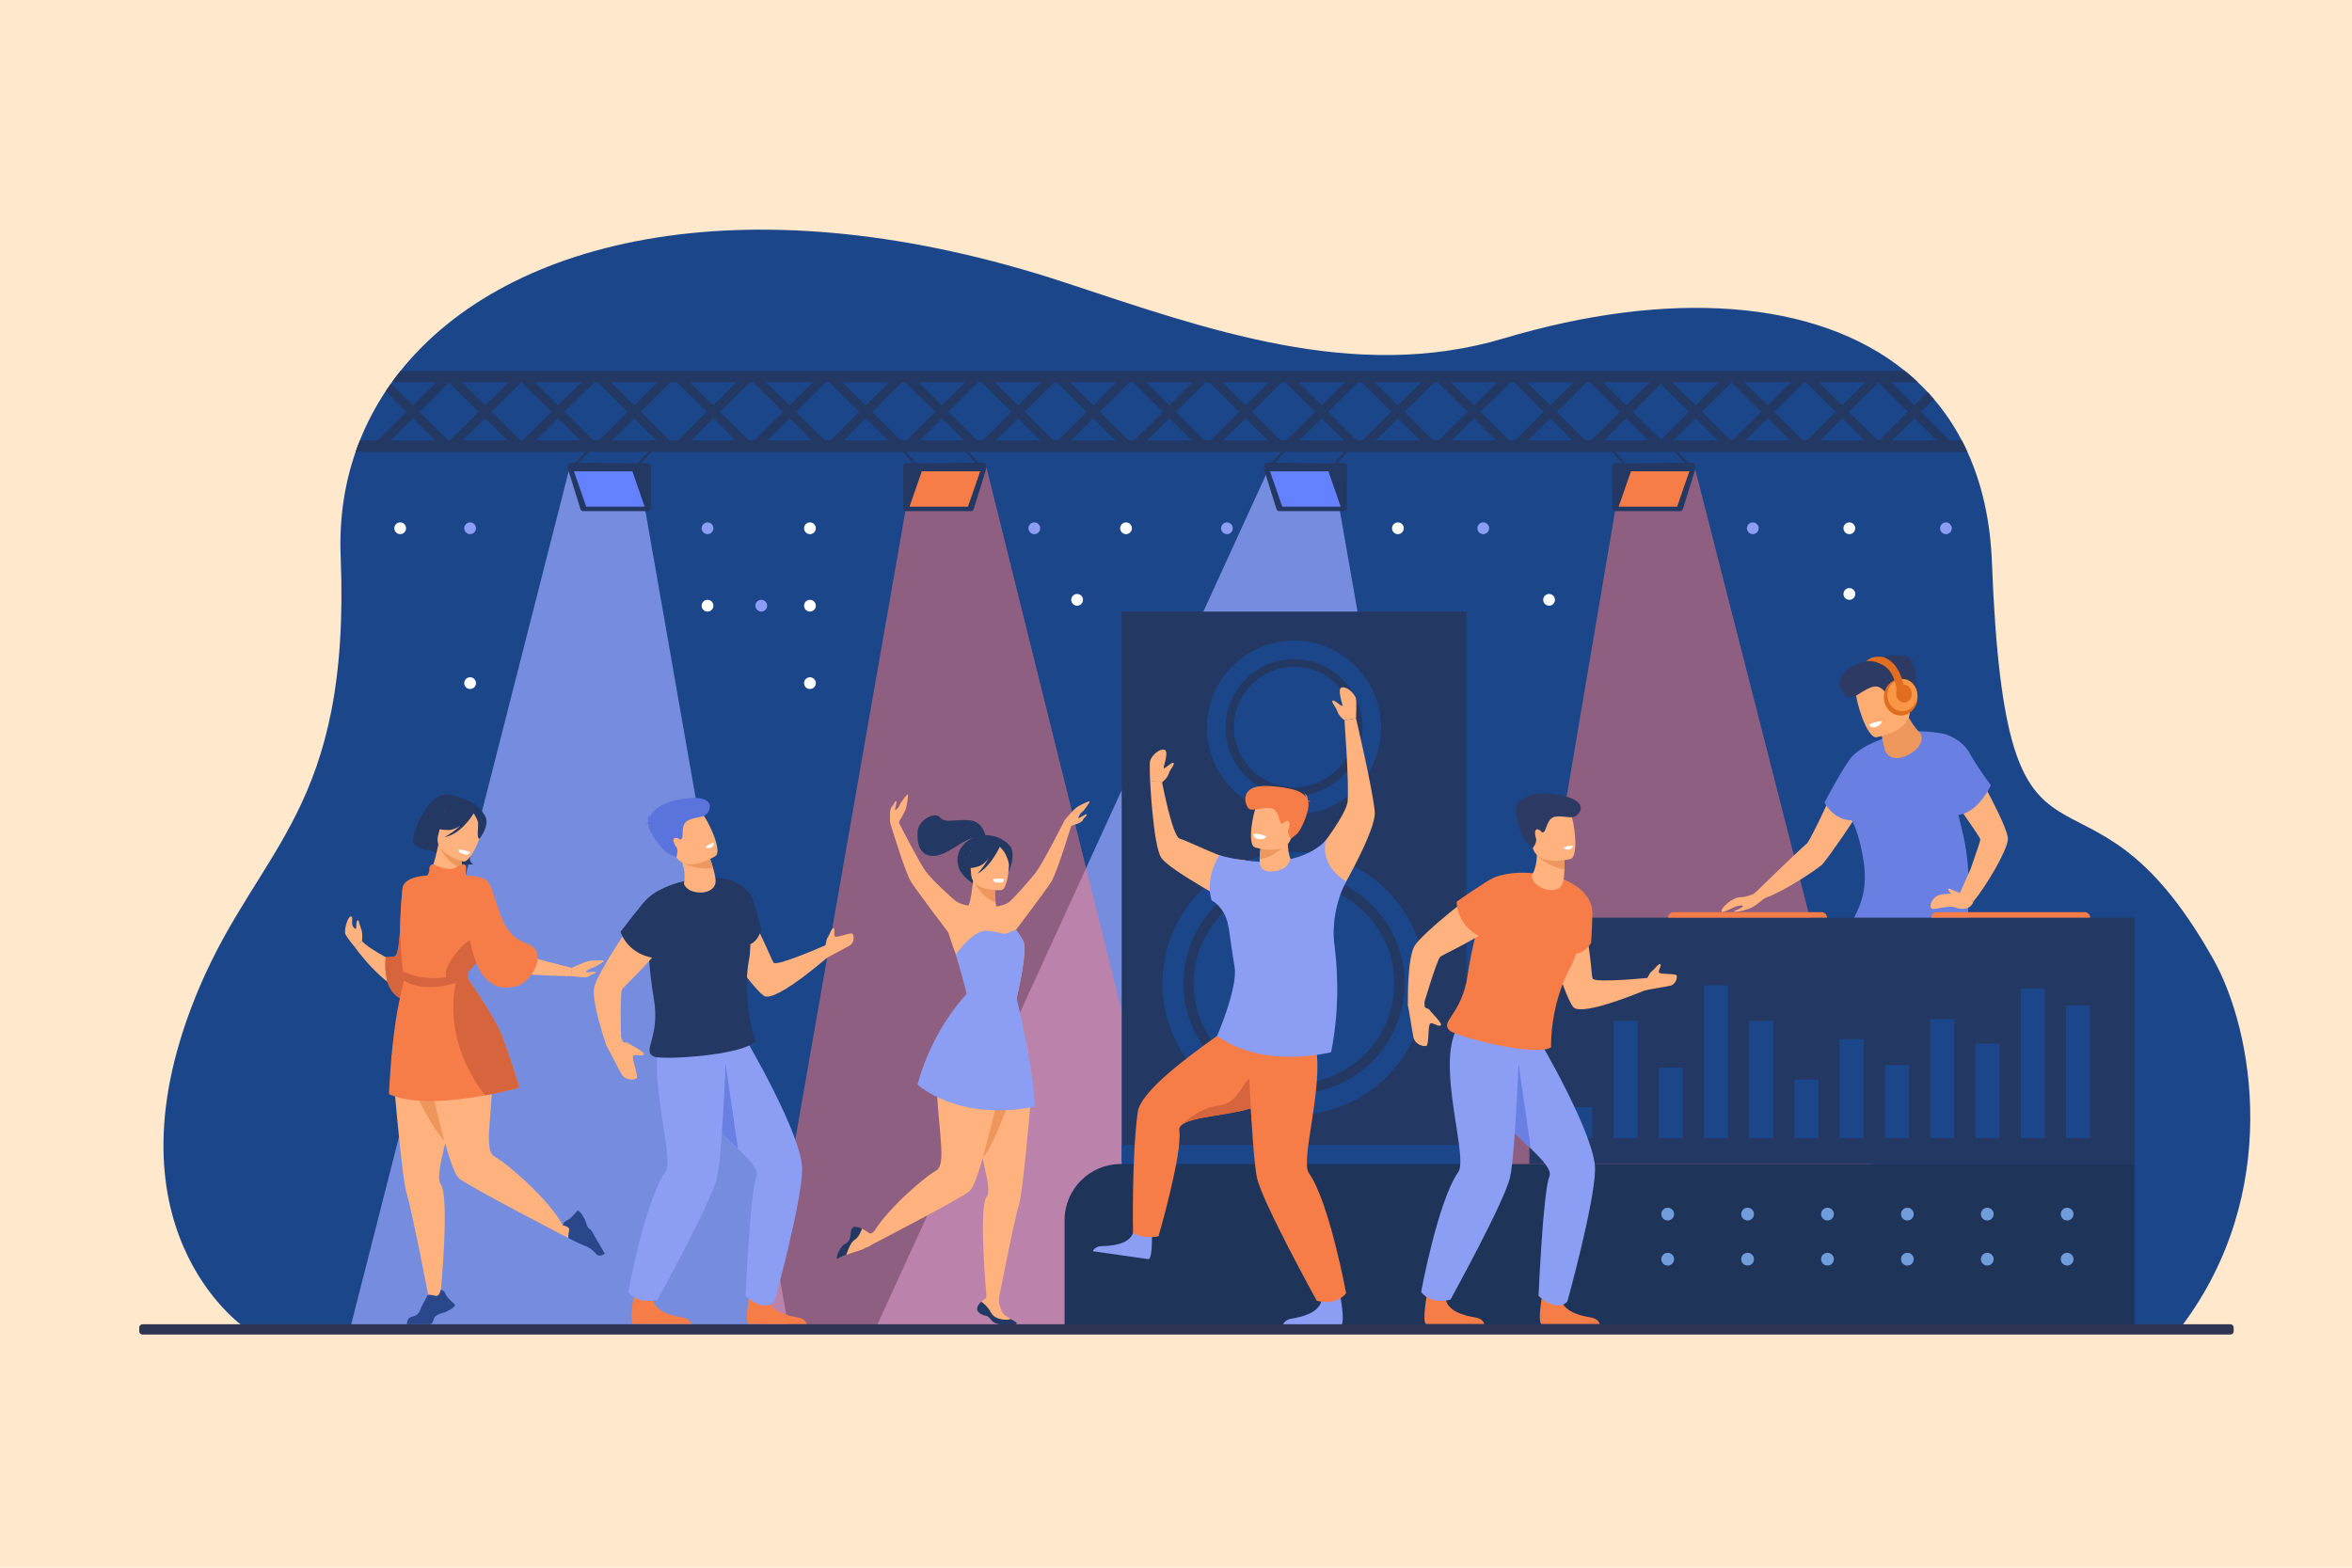 <?xml version="1.0" encoding="utf-8"?>
<!-- Generator: Adobe Illustrator 27.5.0, SVG Export Plug-In . SVG Version: 6.00 Build 0)  -->
<svg version="1.1" id="_x3C_Layer_x3E_" xmlns="http://www.w3.org/2000/svg" xmlns:xlink="http://www.w3.org/1999/xlink" x="0px"
	 y="0px" viewBox="0 0 2760 1840" style="enable-background:new 0 0 2760 1840;" xml:space="preserve">
<rect style="fill:#ffe8cc;" width="2760" height="1840"/>
<g>
	<path style="fill:#1C468A;" d="M2559.63,1557.231H285.993c0,0-171.283-117.595-51.854-398.684
		c70.416-165.715,177.634-207.964,165.621-505.602c-1.75-43.434,4.318-84.593,17.564-122.693c1.533-4.449,3.179-8.861,4.929-13.218
		c8.053-20.254,18.204-39.587,30.33-57.865c1.994-3.02,4.046-6.012,6.162-8.966c0.386-0.546,0.772-1.091,1.176-1.637
		c3.218-4.469,6.566-8.881,10.038-13.218c126.617-158.273,413.886-224.352,780.245-103.577
		c165.254,54.48,338.936,117.717,514.463,65.383c192.619-57.434,366.284-46.568,470.707,38.194
		c5.203,4.215,10.227,8.617,15.081,13.218c4.026,3.801,7.931,7.742,11.703,11.807c2.437,2.615,4.816,5.277,7.14,7.996
		c12.551,14.677,23.557,30.896,32.861,48.665c2.258,4.31,4.412,8.722,6.463,13.218c16.905,36.944,26.896,80.097,28.814,129.57
		c16.793,433.812,104.615,189.759,259.932,466.249C2644.386,1209.771,2678.272,1400.229,2559.63,1557.231z"/>
	<polygon style="opacity:0.8;fill:#8C9DF4;" points="667.327,553.15 410.608,1560.333 925.59,1560.333 756.468,594.703 	"/>
	<polygon style="opacity:0.8;fill:#8C9DF4;" points="1489.603,548.35 1026.966,1560.333 1740.558,1560.333 1571.436,594.703 	"/>
	<polygon style="opacity:0.5;fill:#FF7878;" points="1157.473,548.35 1409.197,1560.333 894.217,1560.333 1063.339,594.703 	"/>
	<polygon style="opacity:0.5;fill:#FF7878;" points="1989.287,551.001 2247.332,1560.333 1732.35,1560.333 1895.215,599.942 	"/>
	<g>
		<path style="fill:#233862;" d="M2308.621,530.253H417.323c1.533-4.449,3.179-8.861,4.929-13.218h1879.906
			C2304.416,521.345,2306.57,525.757,2308.621,530.253z"/>
		<path style="fill:#233862;" d="M2235.373,435.35c5.203,4.215,10.227,8.617,15.081,13.218H459.92
			c3.218-4.469,6.566-8.881,10.038-13.218H2235.373z"/>
		<g>
			<polygon style="fill:#233862;" points="2036.852,528.123 2029.477,520.368 2111.797,438.683 2119.172,446.438 			"/>
			<polygon style="fill:#233862;" points="2111.797,528.123 2119.172,520.368 2036.852,438.683 2029.477,446.438 			"/>
		</g>
		<g>
			<polygon style="fill:#233862;" points="1952.18,528.123 1944.805,520.368 2027.125,438.683 2034.5,446.438 			"/>
			<polygon style="fill:#233862;" points="2027.125,528.123 2034.5,520.368 1952.18,438.683 1944.805,446.438 			"/>
		</g>
		<g>
			<path style="fill:#233862;" d="M2269.297,468.37l-15.146,15.033l-7.6,7.535l-26.295,26.097l-11.177,11.092l-4.863-5.118
				l-2.512-2.643l2.512-2.493l0.847-0.838l33.886-33.632l7.603-7.535l15.606-15.494
				C2264.594,462.989,2266.974,465.651,2269.297,468.37z"/>
			<polygon style="fill:#233862;" points="2284.021,528.123 2291.396,520.368 2209.075,438.683 2201.7,446.438 			"/>
		</g>
		<g>
			<polygon style="fill:#233862;" points="2124.403,528.123 2117.027,520.368 2199.348,438.683 2206.725,446.438 			"/>
			<polygon style="fill:#233862;" points="2199.348,528.123 2206.725,520.368 2124.403,438.683 2117.027,446.438 			"/>
		</g>
		<g>
			<polygon style="fill:#233862;" points="531.797,528.123 524.422,520.368 606.742,438.683 614.117,446.438 			"/>
			<polygon style="fill:#233862;" points="606.742,528.123 614.117,520.368 531.797,438.683 524.422,446.438 			"/>
		</g>
		<g>
			<polygon style="fill:#233862;" points="447.125,528.123 439.749,520.368 522.069,438.683 529.444,446.438 			"/>
			<path style="fill:#233862;" d="M529.442,520.366l-2.513,2.643l-4.863,5.118l-11.176-11.092l-26.295-26.097l-7.601-7.535
				l-24.413-24.233c1.994-3.02,4.046-6.012,6.162-8.966l25.852,25.664l7.603,7.535l33.886,33.632l0.846,0.838L529.442,520.366z"/>
		</g>
		<polygon style="fill:#233862;" points="1871.035,528.123 1863.659,520.368 1945.98,438.683 1953.355,446.438 		"/>
		<polygon style="fill:#233862;" points="1945.98,528.123 1953.355,520.368 1871.035,438.683 1863.659,446.438 		"/>
		<polygon style="fill:#233862;" points="1781.658,528.123 1774.284,520.368 1856.604,438.683 1863.979,446.438 		"/>
		<polygon style="fill:#233862;" points="1856.604,528.123 1863.979,520.368 1781.658,438.683 1774.284,446.438 		"/>
		<polygon style="fill:#233862;" points="1692.282,528.123 1684.907,520.368 1767.228,438.683 1774.603,446.438 		"/>
		<polygon style="fill:#233862;" points="1767.228,528.123 1774.603,520.368 1692.282,438.683 1684.907,446.438 		"/>
		<polygon style="fill:#233862;" points="1602.906,528.123 1595.53,520.368 1677.852,438.683 1685.227,446.438 		"/>
		<polygon style="fill:#233862;" points="1677.852,528.123 1685.227,520.368 1602.906,438.683 1595.53,446.438 		"/>
		<polygon style="fill:#233862;" points="1513.53,528.123 1506.155,520.368 1588.475,438.683 1595.851,446.438 		"/>
		<polygon style="fill:#233862;" points="1588.475,528.123 1595.851,520.368 1513.53,438.683 1506.155,446.438 		"/>
		<polygon style="fill:#233862;" points="1424.153,528.123 1416.778,520.368 1499.099,438.683 1506.473,446.438 		"/>
		<polygon style="fill:#233862;" points="1499.099,528.123 1506.473,520.368 1424.153,438.683 1416.778,446.438 		"/>
		<polygon style="fill:#233862;" points="1334.777,528.123 1327.402,520.368 1409.723,438.683 1417.098,446.438 		"/>
		<polygon style="fill:#233862;" points="1409.723,528.123 1417.098,520.368 1334.777,438.683 1327.402,446.438 		"/>
		<polygon style="fill:#233862;" points="1245.4,528.123 1238.025,520.368 1320.346,438.683 1327.721,446.438 		"/>
		<polygon style="fill:#233862;" points="1320.346,528.123 1327.721,520.368 1245.4,438.683 1238.025,446.438 		"/>
		<polygon style="fill:#233862;" points="1157.2,528.123 1149.826,520.368 1232.146,438.683 1239.521,446.438 		"/>
		<polygon style="fill:#233862;" points="1232.146,528.123 1239.521,520.368 1157.2,438.683 1149.826,446.438 		"/>
		<polygon style="fill:#233862;" points="1067.824,528.123 1060.449,520.368 1142.77,438.683 1150.145,446.438 		"/>
		<polygon style="fill:#233862;" points="1142.77,528.123 1150.145,520.368 1067.824,438.683 1060.449,446.438 		"/>
		<polygon style="fill:#233862;" points="978.448,528.123 971.072,520.368 1053.393,438.683 1060.768,446.438 		"/>
		<polygon style="fill:#233862;" points="1053.393,528.123 1060.768,520.368 978.448,438.683 971.072,446.438 		"/>
		<polygon style="fill:#233862;" points="889.071,528.123 881.696,520.368 964.017,438.683 971.392,446.438 		"/>
		<polygon style="fill:#233862;" points="964.017,528.123 971.392,520.368 889.071,438.683 881.696,446.438 		"/>
		<polygon style="fill:#233862;" points="799.695,528.123 792.319,520.368 874.64,438.683 882.016,446.438 		"/>
		<polygon style="fill:#233862;" points="874.64,528.123 882.016,520.368 799.695,438.683 792.319,446.438 		"/>
		<polygon style="fill:#233862;" points="706.791,528.123 699.416,520.368 781.736,438.683 789.111,446.438 		"/>
		<polygon style="fill:#233862;" points="781.736,528.123 789.111,520.368 706.791,438.683 699.416,446.438 		"/>
		<polygon style="fill:#233862;" points="617.414,528.123 610.039,520.368 692.359,438.683 699.734,446.438 		"/>
		<polygon style="fill:#233862;" points="692.359,528.123 699.734,520.368 617.414,438.683 610.039,446.438 		"/>
	</g>
	<g>
		<path style="fill:#233862;" d="M1062.882,543.813l91.171-0.747c2.538,0,4.189,4.289,3.054,7.935l-14.295,45.91
			c-0.578,1.858-1.761,3.031-3.054,3.031h-76.723c-2.539,0-4.189-4.289-3.055-7.935l-0.152-45.163
			C1060.407,544.986,1061.589,543.813,1062.882,543.813z"/>
		<polygon style="fill:#F77D48;" points="1081.691,553.15 1150.257,553.15 1135.862,594.703 1067.297,594.703 		"/>
		<polygon style="fill:#233862;" points="1075.492,548.35 1053.121,523.652 1054.44,520.569 1076.812,545.266 		"/>
		<polygon style="fill:#233862;" points="1149.131,548.35 1126.76,523.652 1128.08,520.569 1150.451,545.266 		"/>
	</g>
	<g>
		<path style="fill:#233862;" d="M760.882,543.813l-91.17-0.747c-2.539,0-4.189,4.289-3.055,7.935l14.296,45.91
			c0.578,1.858,1.761,3.031,3.055,3.031h76.723c2.538,0,4.188-4.289,3.054-7.935l0.151-45.163
			C763.357,544.986,762.175,543.813,760.882,543.813z"/>
		<polygon style="fill:#6482FF;" points="742.073,553.15 673.508,553.15 687.903,594.703 756.468,594.703 		"/>
		<polygon style="fill:#233862;" points="748.272,548.35 770.644,523.652 769.324,520.569 746.953,545.266 		"/>
		<polygon style="fill:#233862;" points="674.634,548.35 697.005,523.652 695.685,520.569 673.314,545.266 		"/>
	</g>
	<g>
		<path style="fill:#233862;" d="M1895.063,543.813l91.171-0.747c2.538,0,4.189,4.289,3.054,7.935l-14.295,45.91
			c-0.578,1.858-1.762,3.031-3.055,3.031h-76.723c-2.539,0-4.189-4.289-3.055-7.935l-0.151-45.163
			C1892.588,544.986,1893.77,543.813,1895.063,543.813z"/>
		<polygon style="fill:#F77D48;" points="1913.872,553.15 1982.437,553.15 1968.042,594.703 1899.477,594.703 		"/>
		<polygon style="fill:#233862;" points="1907.672,548.35 1885.301,523.652 1886.621,520.569 1908.992,545.266 		"/>
		<polygon style="fill:#233862;" points="1981.311,548.35 1958.939,523.652 1960.26,520.569 1982.631,545.266 		"/>
	</g>
	<g>
		<path style="fill:#233862;" d="M1577.656,543.813l-91.17-0.747c-2.539,0-4.19,4.289-3.055,7.935l14.296,45.91
			c0.579,1.858,1.761,3.031,3.054,3.031h76.723c2.539,0,4.189-4.289,3.055-7.935l0.152-45.163
			C1580.133,544.986,1578.95,543.813,1577.656,543.813z"/>
		<polygon style="fill:#6482FF;" points="1558.848,553.15 1490.282,553.15 1504.677,594.703 1573.242,594.703 		"/>
		<polygon style="fill:#233862;" points="1565.047,548.35 1587.418,523.652 1586.098,520.569 1563.727,545.266 		"/>
		<polygon style="fill:#233862;" points="1491.408,548.35 1513.779,523.652 1512.459,520.569 1490.088,545.266 		"/>
	</g>
	<path style="fill:#719CDB;" d="M1661.34,1289.937c0-1.727,1.4-3.126,3.127-3.126s3.126,1.399,3.126,3.126s-1.399,3.126-3.126,3.126
		S1661.34,1291.663,1661.34,1289.937z"/>
	<path style="fill:#719CDB;" d="M1700.454,1289.937c0-1.727,1.399-3.126,3.125-3.126c1.728,0,3.127,1.399,3.127,3.126
		s-1.399,3.126-3.127,3.126C1701.854,1293.063,1700.454,1291.663,1700.454,1289.937z"/>
	<path style="fill:#719CDB;" d="M1778.68,1289.937c0-1.727,1.4-3.126,3.127-3.126c1.726,0,3.125,1.399,3.125,3.126
		s-1.399,3.126-3.125,3.126C1780.08,1293.063,1778.68,1291.663,1778.68,1289.937z"/>
	<path style="fill:#719CDB;" d="M1739.567,1289.937c0-1.727,1.399-3.126,3.126-3.126c1.726,0,3.125,1.399,3.125,3.126
		s-1.399,3.126-3.125,3.126C1740.967,1293.063,1739.567,1291.663,1739.567,1289.937z"/>
	<path style="fill:#719CDB;" d="M1817.793,1289.937c0-1.727,1.4-3.126,3.126-3.126c1.727,0,3.127,1.399,3.127,3.126
		s-1.4,3.126-3.127,3.126C1819.193,1293.063,1817.793,1291.663,1817.793,1289.937z"/>
	<path style="fill:#719CDB;" d="M1856.907,1289.937c0-1.727,1.399-3.126,3.125-3.126c1.728,0,3.126,1.399,3.126,3.126
		s-1.398,3.126-3.126,3.126C1858.307,1293.063,1856.907,1291.663,1856.907,1289.937z"/>
	<circle style="fill:#719CDB;" cx="1892.058" cy="1289.937" r="3.126"/>
	<circle style="fill:#719CDB;" cx="1931.171" cy="1289.937" r="3.126"/>
	<path style="fill:#719CDB;" d="M2006.271,1289.937c0-1.727,1.399-3.126,3.125-3.126c1.727,0,3.127,1.399,3.127,3.126
		s-1.4,3.126-3.127,3.126C2007.671,1293.063,2006.271,1291.663,2006.271,1289.937z"/>
	<circle style="fill:#719CDB;" cx="1970.284" cy="1289.937" r="3.126"/>
	<path style="fill:#719CDB;" d="M2045.385,1289.937c0-1.727,1.399-3.126,3.125-3.126c1.728,0,3.126,1.399,3.126,3.126
		s-1.398,3.126-3.126,3.126C2046.784,1293.063,2045.385,1291.663,2045.385,1289.937z"/>
	<g>
		<g>
			<path style="fill:#FFB27D;" d="M2314.297,896.279c0,0,43.229,75.197,41.908,89.076c-1.32,13.88-25.078,53.975-40.259,72.535
				l-13.859-8.872c0,0,21.779-60.382,21.779-63.663c0-3.279-42.897-62.677-42.897-62.677L2314.297,896.279z"/>
			<path style="fill:#FFB27D;" d="M2065.949,1057.891c0,0,3.665-3.378,7.316-4.67c20.596-7.283,62.213-34.779,66.118-39.615
				c7.206-8.922,36.345-49.971,46.931-69.617c0.011-0.014,8.553-17.665,8.553-17.665c10.02-18.585-9.382-41.446-9.382-41.446
				s-21.25,16.346-27.298,28.57c-3.948,7.98-33.235,72.651-37.941,76.678c-15.329,13.116-57.513,55.252-62.109,58.894
				C2058.137,1049.019,2052.609,1055.453,2065.949,1057.891z"/>
			<path style="fill:#6980E2;" d="M2336.241,921.688c0,0-14.685,32.174-37.803,34.638c-0.624,0.066-0.134,1.279,0.027,1.894
				c4.941,18.865,10.399,41.058,11.34,67.868c2.541,72.419-7.398,88.217-19.134,98.185c-1.23,1.045-133.784-11.09-131.861-16.934
				c6.187-18.81,32.068-39.788,29.354-84.354c-0.789-12.957-5.868-44.323-15.372-60.238c-21.561-0.113-31.864-20.857-31.864-20.857
				s23.686-44.532,32.312-53.833c11.291-12.167,28.915-17.927,35.616-20.953c16.447-7.427,36.852-12.178,72.233-5.867
				c0,0,20.413,5.028,30.028,22.46C2320.732,901.126,2336.241,921.688,2336.241,921.688z"/>
			<path style="fill:#ED975D;" d="M2233.458,888.398c-16.632,5.692-21.659-7.624-21.659-7.624l-1.976-9.184l-2.325-10.785
				c0,0,10.604-9.674,19.123-16.681c5.439-4.469,10.033-7.854,10.485-6.944c3.141,6.27,10.664,18.438,16.454,23.287
				C2258.723,870.123,2250.097,882.705,2233.458,888.398z"/>
			<g>
				<path style="fill:#FFAC73;" d="M2201.974,865.313c0,0,43.608-7.212,38.699-34.3c-4.91-27.09-2.589-46.265-30.64-42.804
					c-28.051,3.46-31.572,14.774-32.133,24.215C2177.34,821.864,2190.503,866.492,2201.974,865.313z"/>
				<path style="fill:#2C3A64;" d="M2242.979,777.7c0.278-0.549,1.088-1.143,3.072-1.767c0,0-1.864-0.595-4.029-0.098
					c-1.135-2.689-3.889-7.26-9.011-7.231c0,0,2.939,0.717,4.038,3.604c-7.04-4.3-20.052-5.412-52.466,5.659
					c-42.718,14.592-21.21,38.831-14.714,40.716c6.494,1.884,18.369-10.872,29.098-12.728c10.729-1.855,16.617,12.828,20.718,14.002
					c4.101,1.173,1.755-2.155,6.023-5.572c4.269-3.416,6.773,4.466,6.71,10.023c-0.064,5.557,8.322,10.72,8.322,10.72
					s0,0,4.855-8.932c4.856-8.932,3.354-41.121-1.359-46.858C2243.818,778.731,2243.404,778.216,2242.979,777.7z"/>
			</g>
			<path style="fill:#FFFFFF;" d="M2193.076,850.891c0,0,2.568,3.905,7.332,2.668c6.758-1.756,8.209-7.1,8.209-7.1
				S2198.887,846.562,2193.076,850.891z"/>
			<path style="fill:#FFB27D;" d="M2058.137,1049.019c0,0-9.648,4.204-15.377,3.993c-10.023-0.368-24.944,14.165-22.402,17.271
				c1.484,1.815,14.137-6.089,18.74-6.88c4.604-0.792,7.063-1.204,5.715,0.865c-1.348,2.069-13.744,5.772-9.014,6.028
				c4.731,0.255,15.354-2.928,19.664-5.107s8.695-5.66,11.308-8.007C2069.701,1054.55,2058.137,1049.019,2058.137,1049.019z"/>
			<path style="fill:#FFB27D;" d="M2302.087,1049.019c0,0-19.14-1.16-27.306,1.811c-8.167,2.97-11.797,14.065-7.672,15.715
				c4.125,1.65,19.304-4.33,26.729-1.608c7.425,2.723,18.231,3.729,22.108-7.045L2302.087,1049.019z"/>
			<path style="fill:#FFB27D;" d="M2302.087,1049.019c0,0-10.353-4.253-15.179-6.233c0,0-1.114,0.912,0,3.116
				c1.113,2.205,8.043,5.794,8.043,5.794L2302.087,1049.019z"/>
			<path style="fill:#E06D20;" d="M2210.652,818.354c0-11.855,8.877-21.467,19.828-21.467c10.95,0,19.828,9.611,19.828,21.467
				c0,11.854-8.878,21.466-19.828,21.466C2219.529,839.82,2210.652,830.209,2210.652,818.354z"/>
			<path style="fill:#F99746;" d="M2214.791,815.871c0-10.484,7.851-18.983,17.534-18.983c9.685,0,17.535,8.499,17.535,18.983
				c0,10.484-7.851,18.983-17.535,18.983C2222.642,834.854,2214.791,826.356,2214.791,815.871z"/>
			<path style="fill:#E06D20;" d="M2225.151,815.633c-0.851-5.776,2.521-11.161,7.534-12.027c5.012-0.866,9.766,3.116,10.616,8.892
				c0.852,5.777-2.521,11.162-7.534,12.027C2230.756,825.391,2226.003,821.41,2225.151,815.633z"/>
			<g>
				<path style="fill:#E06D20;" d="M2225.792,810.248c-0.019-0.196-2.052-19.651-13.475-27.907
					c-4.964-3.59-15.304-7.814-22.628-6.168l2.16-1.692c2.113-1.655,4.597-2.797,7.245-3.234c7.422-1.225,12.473-0.455,18.476,3.897
					c14.682,10.646,17,33.293,17.091,34.251L2225.792,810.248z"/>
			</g>
		</g>
		<g>
			<g>
				<rect x="1316.262" y="717.806" style="fill:#233862;" width="404.486" height="645.446"/>
				<g>
					<circle style="fill:#1C468A;" cx="1518.505" cy="1154.253" r="117.65"/>
					<g>
						<path style="fill:#1C468A;" d="M1518.505,1308.637c-85.127,0-154.384-69.257-154.384-154.383
							c0-85.128,69.257-154.384,154.384-154.384c85.128,0,154.383,69.256,154.383,154.384
							C1672.888,1239.38,1603.633,1308.637,1518.505,1308.637z M1518.505,1024.504c-71.544,0-129.751,58.206-129.751,129.75
							c0,71.545,58.207,129.75,129.751,129.75c71.545,0,129.751-58.205,129.751-129.75
							C1648.256,1082.71,1590.05,1024.504,1518.505,1024.504z"/>
					</g>
				</g>
				<g>
					
						<ellipse transform="matrix(0.201 -0.98 0.98 0.201 376.56 2169.84)" style="fill:#1C468A;" cx="1518.505" cy="854.069" rx="70.741" ry="70.74"/>
					<g>
						<path style="fill:#1C468A;" d="M1518.505,956.271c-56.355,0-102.202-45.847-102.202-102.201
							c0-56.355,45.847-102.203,102.202-102.203c56.354,0,102.202,45.848,102.202,102.203
							C1620.707,910.424,1574.859,956.271,1518.505,956.271z M1518.505,773.707c-44.312,0-80.361,36.051-80.361,80.362
							c0,44.311,36.05,80.361,80.361,80.361s80.361-36.051,80.361-80.361C1598.866,809.758,1562.816,773.707,1518.505,773.707z"/>
					</g>
				</g>
			</g>
			<rect x="1316.262" y="1343.811" style="fill:#1C468A;" width="417.497" height="26.275"/>
		</g>
		<rect x="1794.662" y="1077.052" style="fill:#233862;" width="710.077" height="289.153"/>
		<path style="fill:#F77D48;" d="M2143.936,1077.052H1957.53l0,0c0-3.59,2.909-6.499,6.499-6.499h173.406
			C2141.025,1070.553,2143.936,1073.462,2143.936,1077.052L2143.936,1077.052z"/>
		<path style="fill:#F77D48;" d="M2452.721,1077.052h-186.404l0,0c0-3.59,2.909-6.499,6.499-6.499h173.407
			C2449.811,1070.553,2452.721,1073.462,2452.721,1077.052L2452.721,1077.052z"/>
		<g>
			<rect x="1840.092" y="1299.322" style="fill:#1C468A;" width="28.313" height="36.68"/>
			<rect x="1893.212" y="1198.235" style="fill:#1C468A;" width="28.313" height="137.767"/>
			<rect x="1946.332" y="1253.078" style="fill:#1C468A;" width="28.312" height="82.924"/>
			<rect x="1999.451" y="1156.635" style="fill:#1C468A;" width="28.313" height="179.367"/>
			<rect x="2052.571" y="1198.235" style="fill:#1C468A;" width="28.312" height="137.767"/>
			<rect x="2105.69" y="1267.118" style="fill:#1C468A;" width="28.313" height="68.884"/>
			<rect x="2158.811" y="1219.606" style="fill:#1C468A;" width="28.312" height="116.396"/>
			<rect x="2211.93" y="1250.08" style="fill:#1C468A;" width="28.313" height="85.922"/>
			<rect x="2265.05" y="1196.203" style="fill:#1C468A;" width="28.312" height="139.799"/>
			<rect x="2318.169" y="1224.947" style="fill:#1C468A;" width="28.313" height="111.055"/>
			<rect x="2371.289" y="1160.23" style="fill:#1C468A;" width="28.312" height="175.771"/>
			<rect x="2424.408" y="1180.063" style="fill:#1C468A;" width="28.313" height="155.939"/>
		</g>
		<polygon style="fill:#FFB27D;" points="2312.332,1020.25 2299.487,1049.012 2312.332,1057.816 2323.32,1034.587 		"/>
	</g>
	<path style="fill:#1E3459;" d="M2504.739,1557.228H1249.271v-125.104c0-36.406,29.514-65.919,65.919-65.919h1189.549V1557.228z"/>
	<g>
		<path style="fill:#FFB27D;" d="M478.615,1165.237c-29.611-7.535-62.163-53.475-62.163-53.475l8.338-7.232
			c8.633,10.178,44.525,27.706,44.525,27.706c-0.192-9.314,0.052-17.809,0.64-25.541c3.982-52.551,23.793-70.059,29.2-73.9
			c0.872-0.623,1.373-0.884,1.373-0.884s0.021,0.381,0.052,1.105c0.079,1.561,0.222,4.706,0.369,9.024
			C502.048,1074.204,503.36,1171.542,478.615,1165.237z"/>
		<path style="fill:#F77D48;" d="M502.352,1093.509c-0.07,2.878-0.167,5.769-0.286,8.661c-0.955,23.385-3.498,46.622-9.232,60.223
			c-1.415,3.338-3.011,6.098-4.836,8.132c-2.647,2.969-5.756,4.403-9.399,3.867c-20.005-2.919-25.217-21.593-26.275-35.473
			c-0.662-8.641,0.292-15.428,0.292-15.428s9.846-0.042,11.435-1.512c3.274-3.024,4.71-17.559,5.589-33.669
			c1.156-21.112,1.457-44.847,3.477-48.936c5.768-11.678,28.031-11.678,28.031-11.678S503.223,1059.506,502.352,1093.509z"/>
		<path style="fill:#233862;" d="M525.938,974.224c0,0-16.492,9.715-6.372,28.538c0,0-14.438-2.643-17.558-6.953
			c0,0,0.365,1.795,0.898,2.7c0,0-13.273-3.008-17.616-8.547c-4.342-5.538,16.957-71.892,51.463-54.708
			c0,0,31.552,5.854,19.193,40.884c-12.358,35.03-0.679,38.124-0.679,38.124s-3.673,0.741-5.24,0.326c0,0-2.06-1.482-2.178-2.868
			c0,0-0.075,2.11,0.346,2.899c0,0-12.924-2.143-17.958-8.569C525.203,999.625,522.186,981.133,525.938,974.224z"/>
		<path style="fill:#FFB27D;" d="M502.126,1030.619c-0.022,0.008-0.036,0.015-0.059,0.021
			C501.965,1030.627,501.987,1030.619,502.126,1030.619z"/>
		<path style="fill:#FFB27D;" d="M542.211,1019.08c0.484,4.343,1.063,8.238,1.32,10.094c0.58,4.159-38.889,1.453-41.405,1.445
			c1.754-0.763,7.109-17.746,8.804-24.224c2.054-7.856,3.668-16.345,3.668-16.345l27.87,1.761l1.657,0.103
			c-1.026,3.8-1.76,7.388-2.267,10.718c-0.066,0.447-0.132,0.903-0.19,1.343C541.161,1007.672,541.608,1013.717,542.211,1019.08z"/>
		<path style="fill:#233862;" d="M510.755,987.241c0,0-4.52-14.329-3.604-25.317c0.652-7.844,11.82-34.606,38.668-23.218
			c0,0,7.895,2.944,14.15,10.106c4.977,5.697,11.383,16.848-4.811,38.493l-4.707,7.514L510.755,987.241z"/>
		<path style="fill:#D6643C;" d="M505.676,1095.76l-1.478,47.305c0,0-5.225,8.961-11.364,19.328
			c-1.574,2.662-3.213,5.414-4.836,8.132c-2.647,2.969-5.756,4.403-9.399,3.867c-20.005-2.919-25.217-21.593-26.275-35.473
			c-0.662-8.641,0.292-15.428,0.292-15.428s9.846-0.042,11.435-1.512c3.274-3.024,4.71-17.559,5.589-33.669l13.656-7.713
			l19.058,12.911L505.676,1095.76z"/>
		<path style="fill:#ED975D;" d="M542.211,1019.08c-19.496-5.712-27.768-28.232-27.768-28.232
			c8.245,0.243,18.987,5.966,27.416,11.783c-0.066,0.447-0.132,0.903-0.19,1.343C541.161,1007.672,541.608,1013.717,542.211,1019.08
			z"/>
		<path style="fill:#FFB27D;" d="M543.589,1011.168c0,0-35.221-8.705-29.462-30.556c5.76-21.851,5.092-37.689,27.823-33.056
			c22.73,4.635,24.885,14.119,24.736,21.88C566.538,977.197,552.899,1012.869,543.589,1011.168z"/>
		<path style="fill:#233862;" d="M568.86,957.015c-10.485-16.586-22.985-18.308-23.042-18.308c-8.948-6-20.789,8.727-20.789,8.727
			c-6.496,15.053-20.176,21.039-20.176,21.039s5.347,5.641,21.085,5.752c4.808,0.034,9.674-2.101,14.116-5.076
			c-8.609,8.416-18.633,13.47-18.633,13.47c18.885-3.324,32.099-24.132,34.44-28.058c2.544,4.088,5.066,8.839,5.202,11.786
			c0.275,6.025-1.971,17.684,1.471,18.178C562.535,984.523,575.92,968.185,568.86,957.015z"/>
		<path style="fill:#FFFFFF;" d="M538.092,997.16c0,0,0.44,3.327,2.561,4.113c2.121,0.786,7.755,2.212,8.326,1.859
			c0.571-0.354,2.682-2.947,2.682-2.947S542.784,996.781,538.092,997.16z"/>
		<path style="fill:#FFB27D;" d="M524.94,1331.404c-0.447,1.871-0.894,3.719-1.335,5.554c-2.654,11.032-5.127,21.267-6.683,29.828
			c-2.025,11.143-2.501,19.433,0.155,22.917c10.938,14.343,0,128.154,0,128.154l-12.45,12.823c0,0-21.642-112.367-27.51-129.974
			c-2.671-8.003-6.559-42.188-9.992-77.087c-0.176-1.745-0.345-3.492-0.514-5.237c-0.594-6.104-1.166-12.185-1.716-18.12
			c-3.082-33.02-5.385-61.292-5.385-61.292s22.955-16.14,43.811-17.938c12.287-1.071,23.842,2.839,29.55,17.938
			C541.184,1260.934,532.762,1298.861,524.94,1331.404z"/>
		<path style="fill:#ED975D;" d="M521.44,1338.959c-16.068-17.518-26.648-42.602-46.258-77.725
			c-1.666-17.862,12.419-34.838,28.141-40.201c12.287-1.071,23.842,2.839,29.55,17.938
			C541.184,1260.934,529.261,1306.417,521.44,1338.959z"/>
		<path style="fill:#FFB27D;" d="M587.141,1114.377l83.819,21.65v9.787c0,0-83.412-0.978-88.792-10.271
			C576.788,1126.252,587.141,1114.377,587.141,1114.377z"/>
		<path style="fill:#FFB27D;" d="M670.959,1436.978l-3.919,16.175c0,0-113.385-58.563-128.05-69.81
			c-5.892-4.519-13.675-29.058-20.887-56.817c-10.739-41.375-20.202-89.902-20.202-89.902s15.897-61.132,58.445-23.718
			c25.464,22.39,21.502,65.532,18.715,99.088c-1.856,22.515-3.191,40.715,5.252,45.432c16.47,9.192,64.8,51.536,80.096,80.667
			L670.959,1436.978z"/>
		<path style="fill:#F77D48;" d="M619.34,1149.039c-7.063,7.46-16.637,11.875-32.197,9.584c-6.782-0.998-18.748-8.586-24.993-21.14
			c-0.934-1.869-3.314-7.372-3.314-7.372s-8.625,8.639-8.944,10.276l-0.013,0.09c-0.142,0.806-0.602,4.684-0.845,6.795
			c-0.039,0.333-0.077,0.627-0.103,0.845l-0.052,0.435c-0.141,1.075,0.64,5.043,0.64,5.043s-37.265,16.29-70.217,0.256
			c-0.065-0.026-0.127-0.052-0.192-0.09c-1.663-0.807-3.301-1.688-4.927-2.675c0,0-0.627-4.082-1.419-10.954
			c-2.049-17.698-5.171-53.927-1.332-86.214c1.025-8.587,22.933-20.296,29.715-26.221c1.523-1.331,3.071-5.35,2.648-7.934
			c-0.345-2.188,2.177-5.874,4.275-5.209c4.081,1.305,15.611,7.013,23.726,4.838c4.043-1.076,9.162-5.746,13.078-4.685
			c4.786,1.319-0.269,12.836,2.444,12.989c3.736,0.179,20.539,0.447,25.632,7.486c4.185,5.759,6.398,16.495,13.667,36.843
			c0,0,0.013,0.013,0.013,0.051c13.655,38.161,33.682,30.995,41.642,42.294C633.698,1122.075,630.716,1137.01,619.34,1149.039z"/>
		<path style="fill:#D6643C;" d="M558.841,1130.111c0,0-4.151-9.695-7.18-25.893c-0.854-4.57-36.007,30.549-27.204,44.814
			C533.261,1163.299,558.841,1130.111,558.841,1130.111z"/>
		<path style="fill:#F77D48;" d="M609.498,1276.433c0,0-0.013,0.014-0.037,0.014c-0.652,0.179-11.518,3.263-27.592,6.653
			c-3.928,0.832-8.177,1.677-12.655,2.509c-34.603,6.398-83.411,11.684-112.806-1.421c0,0,2.124-48.833,7.896-85.753
			c4.607-29.535,9.879-47.349,9.879-47.349s29.882,6.168,61.222,0.166c0.307-0.051,0.602-0.114,0.896-0.18
			c4.107-0.806,8.536-1.177,12.579-2.521c0,0,23.342,33.222,35.55,56.819C592.875,1221.7,609.498,1276.433,609.498,1276.433z"/>
		<path style="fill:#D6643C;" d="M609.498,1276.433c0,0-0.013,0.014-0.037,0.014c-0.652,0.179-11.518,3.263-27.592,6.653
			c-3.928,0.832-8.177,1.677-12.655,2.509c-53.761-70.281-33.58-134.177-33.58-134.177c0.218-0.128,0.448-0.243,0.666-0.359
			c4.107-0.806,8.536-1.177,12.579-2.521c0,0,23.342,33.222,35.55,56.819C592.875,1221.7,609.498,1276.433,609.498,1276.433z"/>
		<path style="fill:#FFB27D;" d="M670.96,1136.027c0,0,15.38-7.574,21.493-8.309c6.112-0.733,16.384-0.978,16.384,0
			c0,0.979-11.004,7.813-13.938,8.309c-2.935,0.495-8.559,4.652-6.847,5.141c1.711,0.489,10.759-1.589,10.881,0
			c0.122,1.59-5.502,2.568-6.479,3.791c-0.978,1.223-4.401,2.689-9.904,1.956c-5.503-0.733-11.589-1.101-11.589-1.101V1136.027z"/>
		<path style="fill:#2B478B;" d="M693.373,1443.256c0,0-0.035-0.005-0.102-0.023c-0.508-0.127-2.84-0.896-4.386-4.605
			c-1.019-2.442-1.325-4.447-2.259-6.863l-3.828-6.608c-4.005-5.272-5.409-4.037-5.409-4.037s-1.047,1.342-2.594,3.112
			c-2.555,2.922-6.473,6.997-9.244,8.043c-1.97,0.738-3.204,1.963-3.96,3.1c-0.966,1.427-1.182,2.717-1.182,2.717
			s8.222,1.432,7.506,5.483c-1.396,7.842-1.066,9.268-0.924,9.524l0.049,0.053c0,0,14.023,7.341,18.506,8.781
			c7.979,2.556,12.146,7.979,14.733,10.457c1.047,1.004,2.497,1.466,3.925,1.236c2.104-0.332,4.833-1.007,5.433-2.298
			L693.373,1443.256z"/>
		<path style="fill:#2B478B;" d="M529.59,1536.385l-6.717,3.636c-2.442,0.863-4.456,1.111-6.927,2.06
			c-3.753,1.437-6.394,4.263-6.518,4.771c-1.896,7.702-4.669,7.467-4.669,7.467h-26.898c-1.272-0.636,0.883-6.082,1.917-7.101
			c2.552-2.514,10.185-1.249,12.97-9.15c1.57-4.44,9.314-18.243,9.314-18.243l0.054-0.049c0.262-0.135,1.696-0.422,9.494,1.199
			c4.029,0.833,5.699-7.344,5.699-7.344s1.282,0.253,2.682,1.26c1.114,0.79,2.302,2.059,2.983,4.048
			c0.966,2.802,4.926,6.836,7.771,9.474c1.725,1.598,3.036,2.683,3.036,2.683S534.976,1532.534,529.59,1536.385z"/>
		<path style="fill:#FFB27D;" d="M424.79,1104.53c0,0,1.247-8.518-0.954-14.132c-2.322-5.922-2.836-12.356-4.693-9.801
			c-1.858,2.555-0.293,9.768-1.919,9.536c-0.717-0.103-2.915-1.346-3.781-4.815c-1.1-4.404,1.571-10.19-2.091-9.622
			c-3.496,0.544-8.188,16.793-5.864,21.206c2.322,4.413,10.965,14.86,10.965,14.86L424.79,1104.53z"/>
		<g>
			<path style="fill:#D6643C;" d="M549.891,1140.388l-0.013,0.09l-0.845,6.795c-0.039,0.333-0.077,0.627-0.103,0.845l-0.052,0.435
				c-18.261,6.783-31.032,10.071-42.907,10.071c-12.861,0-21.474-2.495-26.67-4.772c-0.065-0.026-0.127-0.052-0.192-0.09
				c-2.315-1.012-3.928-1.996-4.927-2.675c0,0-0.627-4.082-1.419-10.954C479.008,1143.369,507.865,1156,549.891,1140.388z"/>
		</g>
	</g>
	<g>
		<path style="fill:#F77D48;" d="M1877.262,1554.09h-68.451c-4.904-3.325,1.323-35.843,1.323-35.843s18.682-7.088,21.909,7.327
			c3.235,14.404,23.795,18.985,34.676,20.743C1874.164,1547.528,1876.517,1551.618,1877.262,1554.09z"/>
		<path style="fill:#8C9DF4;" d="M1871.748,1372.776c-0.64,40.077-32.456,154.688-32.456,154.688s-10.564,14.226-33.867-6.35
			c0,0,5.278-122.289,12.7-140.173c3.095-7.45-7.451-18.947-21.75-32.86c-12.851-12.493-28.74-26.944-40.499-42.165
			c-6.558-8.495-11.835-17.226-14.583-26.003c-13.17-42.014-2.191-79.136-2.191-79.136l65.665,17.47
			C1804.767,1218.248,1872.388,1332.691,1871.748,1372.776z"/>
		<path style="fill:#6980E2;" d="M1796.375,1348.082c-12.851-12.493-28.74-26.944-40.499-42.165l26.067-57.471L1796.375,1348.082z"
			/>
		<path style="fill:#F77D48;" d="M1741.849,1554.09h-68.451c-4.904-3.325,1.322-35.843,1.322-35.843s18.683-7.088,21.908,7.327
			c3.237,14.404,23.796,18.985,34.678,20.743C1738.751,1547.528,1741.104,1551.618,1741.849,1554.09z"/>
		<path style="fill:#8C9DF4;" d="M1783.347,1212.553c0,0-4.733,140.439-11.319,169.231c-6.584,28.792-69.929,143.544-69.929,143.544
			s-21.951,6.929-34.494-8.823c0,0,19.877-107.491,43.589-140.731c13.758-19.287-36.366-153.287,10.823-181.541L1783.347,1212.553z"
			/>
		<path style="fill:#FFB27D;" d="M1931.031,1152.685c0,0,4.043-10.393,7.285-12.732c3.243-2.341,8.465-10.076,10.116-8.141
			c1.651,1.935-2.837,7.234-1.699,9.692c1.139,2.458,20.077,0.764,20.859,3.504c0.783,2.74-1.093,10.602-8.048,12.063
			c-6.955,1.46-23.271,3.993-29.405,5.339C1926.124,1163.291,1931.031,1152.685,1931.031,1152.685z"/>
		<path style="fill:#FFB27D;" d="M1824.688,1040.73c0,0-13.265,22.38-12.83,36.928c0.435,14.549,23.554,90.124,33.999,104.016
			c10.444,13.891,99.118-25.544,99.118-25.544l-6.853-8.802c0,0-66.549,6.854-69.187,1.231
			C1866.298,1142.938,1864.832,1039.897,1824.688,1040.73z"/>
		<path style="fill:#F77D48;" d="M1722.165,1144.84c6.854-46.646,25.333-112.699,37.766-116.147
			c10.557-2.929,33.106-6.015,55.342-2.386c17.551,2.865,53.828,16.626,53.349,46.254c-0.304,18.756-1.567,34.058-1.567,34.058
			s-5.766,11.146-17.348,12.654c-2.15,4.991-3.547,10.051-5.847,14.166c-25.645,45.898-23.76,95.894-23.76,95.894
			c-19.084,11.624-111.002-12.766-118.703-19.582C1688.852,1198.646,1715.312,1191.488,1722.165,1144.84z"/>
		<path style="fill:#FFB27D;" d="M1783.267,1038.427c0,0-25.693-4.081-39.058,1.687c-13.363,5.767-75.094,55.116-84.156,69.946
			c-9.063,14.831-7.887,69.881-7.887,69.881l16.757,4.697c0,0,16.77-56.938,21.024-61.463
			C1694.201,1118.65,1798.84,1075.438,1783.267,1038.427z"/>
		<path style="fill:#F77D48;" d="M1795.247,1024.666c0,0-24.022-2.45-42.726,5.654c-8.615,3.732-43.165,27.977-43.165,27.977
			s-1.07,30.501,33.827,43.968c35.521,13.707,50.496-46.833,50.496-46.833L1795.247,1024.666z"/>
		<path style="fill:#FFB27D;" d="M1797.756,1027.141c-0.973,1.747,1.318,8.073,6.022,11.602c11.694,8.771,24.656,7.369,29.046,0
			c2.444-4.104,2.942-14.932,3.001-18.306c0.296-7.802-0.105-12.171-0.105-12.171l-16.968-10.45l-16.1-10.013
			C1805.806,1012.2,1800.123,1022.891,1797.756,1027.141z"/>
		<path style="fill:#ED985F;" d="M1804.768,1004.536c0,0,10.795,12.663,31.058,15.9c0.296-7.802-0.105-12.171-0.105-12.171
			l-16.968-10.45L1804.768,1004.536z"/>
		<path style="fill:#FFB27D;" d="M1843.013,1008.188c0,0-38.664,10.023-44.563-13.769c-5.899-23.794-14.862-38.524,9.574-45.93
			c24.437-7.405,31.502,0.504,35.434,7.968C1847.389,963.921,1852.918,1004.967,1843.013,1008.188z"/>
		<path style="fill:#2C3A64;" d="M1779.818,948.162c-0.395-0.375-1.246-0.629-3.084-0.562c0,0,1.378-1.048,3.328-1.275
			c0.149-2.578,1.089-7.205,5.366-8.7c0,0-2.237,1.47-2.296,4.201c4.592-5.672,15.03-14.15,44.903-9.06
			c36.489,6.219,27.685,20.91,20.535,25.263c-5.112,3.11-14.225-1.09-23.718,0.547c-9.493,1.636-10.044,15.621-13.115,17.815
			c-3.069,2.193-2.101-1.276-6.673-2.857c-4.571-1.581-4.321,5.73-2.619,10.344c1.701,4.612-3.757,11.404-3.757,11.404
			s0,0-6.697-6.006c-6.697-6.004-14.992-33.278-12.766-39.459C1779.424,949.271,1779.617,948.719,1779.818,948.162z"/>
		<path style="fill:#FFFFFF;" d="M1845.973,992.976c0,0-0.966,3.573-4.896,4.133c-3.931,0.56-6.58-2.185-6.58-2.185
			S1840.883,991.75,1845.973,992.976z"/>
		<path style="fill:#FFB27D;" d="M1671.557,1175.847c0,0-0.019,4.556,0.517,5.969c0.8,2.119,3.947,1.447,5.252,3.293
			c2.925,4.136,15.836,16.309,13.364,18.376c-2.471,2.066-9.126-3.684-12.254-2.271c-3.126,1.411-1.214,25.416-4.694,26.373
			c-3.479,0.957-13.412-1.516-15.177-10.341c-1.763-8.825-4.769-29.521-6.398-37.305
			C1651.1,1174.845,1671.557,1175.847,1671.557,1175.847z"/>
	</g>
	<g>
		<path style="fill:#F77D48;" d="M946.801,1554.09h-68.45c-4.904-3.325,1.323-35.843,1.323-35.843s18.682-7.088,21.908,7.327
			c3.236,14.404,23.796,18.985,34.676,20.743C943.704,1547.528,946.057,1551.618,946.801,1554.09z"/>
		<path style="fill:#8C9DF4;" d="M941.287,1372.776c-0.639,40.077-32.455,154.688-32.455,154.688s-10.565,14.226-33.867-6.35
			c0,0,5.277-122.289,12.7-140.173c3.095-7.45-7.451-18.947-21.751-32.86c-12.851-12.493-28.739-26.944-40.499-42.165
			c-6.558-8.495-11.835-17.226-14.581-26.003c-13.172-42.014-2.192-79.136-2.192-79.136l65.665,17.47
			C874.307,1218.248,941.928,1332.691,941.287,1372.776z"/>
		<path style="fill:#6980E2;" d="M865.914,1348.082c-12.851-12.493-28.739-26.944-40.499-42.165l26.068-57.471L865.914,1348.082z"/>
		<path style="fill:#F77D48;" d="M811.388,1554.09h-68.451c-4.904-3.325,1.323-35.843,1.323-35.843s18.683-7.088,21.908,7.327
			c3.237,14.404,23.796,18.985,34.677,20.743C808.29,1547.528,810.644,1551.618,811.388,1554.09z"/>
		<path style="fill:#8C9DF4;" d="M852.886,1212.553c0,0-4.732,140.439-11.317,169.231c-6.586,28.792-69.93,143.544-69.93,143.544
			s-21.952,6.929-34.495-8.823c0,0,19.877-107.491,43.589-140.731c13.759-19.287-36.366-153.287,10.823-181.541L852.886,1212.553z"
			/>
		<path style="fill:#FFB27D;" d="M968.244,1114.697c0,0,0.617-11.132,2.974-14.363c2.356-3.232,4.921-12.206,7.092-10.878
			c2.17,1.327-0.453,7.758,1.392,9.741c1.846,1.983,19.323-5.504,20.918-3.142c1.594,2.361,2.25,10.419-3.908,13.965
			s-20.885,11.016-26.298,14.199C966.869,1126.304,968.244,1114.697,968.244,1114.697z"/>
		<path style="fill:#FFB27D;" d="M832.411,1041.265c0,0-5.666,25.392-0.738,39.087c4.927,13.695,50.354,78.367,64.594,88.332
			s86.303-55.036,86.303-55.036l-9.247-6.242c0,0-61.138,27.165-65.391,22.639C903.681,1125.517,870.316,1028.018,832.411,1041.265z
			"/>
		<path style="fill:#233862;" d="M767.252,1172.047c-7.957-46.472-10.886-114.997-0.138-122.133
			c9.129-6.059,29.607-15.99,51.872-19.439c17.574-2.723,56.329-0.896,65.066,27.418c5.53,17.924,9.078,32.863,9.078,32.863
			s-2.023,12.385-12.566,17.412c-0.494,5.412-0.253,10.655-1.161,15.28c-10.138,51.591,7.165,98.534,7.165,98.534
			c-14.535,16.972-109.484,22.305-118.92,18.215C752.277,1233.533,775.21,1218.519,767.252,1172.047z"/>
		<path style="fill:#FFB27D;" d="M792.32,1051.928c0,0-25.692,4.092-36.606,13.721c-10.915,9.629-54.286,75.697-58.301,92.607
			c-4.014,16.91,14.185,68.879,14.185,68.879l17.388-0.734c0,0-1.726-59.332,0.915-64.952
			C732.542,1155.826,818.607,1082.279,792.32,1051.928z"/>
		<path style="fill:#233862;" d="M799.44,1035.129c0,0-23.599,5.123-38.863,18.631c-7.031,6.223-32.354,39.989-32.354,39.989
			s8.446,29.327,45.8,31.302c38.021,2.01,33.474-60.189,33.474-60.189L799.44,1035.129z"/>
		<path style="fill:#FFB27D;" d="M802.593,1036.701c-0.383,1.964,3.759,7.268,9.325,9.161c13.838,4.71,25.725-0.645,27.612-9.013
			c1.051-4.659-1.836-15.106-2.828-18.332c-2.139-7.51-3.876-11.538-3.876-11.538l-19.372-4.67l-18.412-4.523
			C805.609,1020.002,803.524,1031.928,802.593,1036.701z"/>
		<path style="fill:#ED985F;" d="M802.245,1013.038c0,0,14.19,8.689,34.457,5.479c-2.139-7.51-3.876-11.538-3.876-11.538
			l-19.372-4.67L802.245,1013.038z"/>
		<path style="fill:#FFB27D;" d="M839.735,1004.643c0,0-33.646,21.525-46.637,0.736c-12.991-20.788-26.082-32.011-5.149-46.633
			c20.933-14.622,30.104-9.296,36.157-3.42C830.16,961.202,848.152,998.508,839.735,1004.643z"/>
		<path style="fill:#5B74DD;" d="M761.035,967.188c-0.491-0.234-1.38-0.212-3.107,0.424c0,0,0.985-1.425,2.769-2.246
			c-0.658-2.498-1.2-7.188,2.401-9.936c0,0-1.671,2.092-0.879,4.707c2.606-6.816,9.899-18.115,39.877-22.545
			c36.617-5.411,32.807,11.288,27.358,17.644c-3.894,4.543-13.859,3.379-22.376,7.88c-8.518,4.501-4.701,17.967-6.94,21.005
			c-2.237,3.038-2.395-0.56-7.23-0.646c-4.838-0.084-2.331,6.789,0.719,10.646c3.049,3.858-0.033,12.007-0.033,12.007s0,0-8.23-3.63
			c-8.229-3.631-24.577-26.985-24.378-33.552C761.004,968.363,761.016,967.779,761.035,967.188z"/>
		<path style="fill:#FFFFFF;" d="M837.829,989.263c0,0,0.19,3.696-3.373,5.448c-3.563,1.752-6.933-0.035-6.933-0.035
			S832.61,989.678,837.829,989.263z"/>
		<path style="fill:#FFB27D;" d="M728.762,1217.226c0,0,1.397,4.337,2.343,5.515c1.419,1.766,4.202,0.15,6.015,1.5
			c4.063,3.024,20.114,10.59,18.406,13.322s-9.818-0.669-12.354,1.643c-2.534,2.313,6.731,24.539,3.721,26.528
			c-3.012,1.989-13.222,2.722-17.637-5.12c-4.414-7.843-13.693-26.585-17.657-33.479
			C709.004,1222.621,728.762,1217.226,728.762,1217.226z"/>
	</g>
	<g>
		<g>
			<path style="fill:#8C9DF4;" d="M1282.218,1468.544l65.751,9.361c5.166-2.523,3.632-34.61,3.632-34.61s-16.976-9.363-22.046,4.041
				c-5.08,13.395-25.455,14.982-36.146,15.183C1286.091,1462.663,1283.271,1466.271,1282.218,1468.544z"/>
			<path style="fill:#F77D48;" d="M1329.555,1447.341c0,0,8.692,5.297,22.249,4.657c2.417-0.113,4.986-0.414,7.685-0.97
				c0,0,28.336-97.265,24.386-124.18c-0.319-2.154,0.386-4.007,1.928-5.645c0,0,0.048-0.046,0.133-0.132
				c0.065-0.074,0.141-0.15,0.216-0.217c10.509-10.159,53.868-11.448,81.648-19.972c5.343-1.637,10.122-3.546,13.97-5.833
				c4.084-2.427,7.122-5.286,8.722-8.711c5.391-11.59-0.621-30.866-9.041-48.797c-4.243-9.041-9.097-17.752-13.406-24.949
				c-6.519-10.903-11.787-18.363-11.787-18.363c-0.357,1.938-12.023,10.132-28.006,21.571c0,0.01,0,0.01,0,0.01
				c-34.762,24.883-89.919,65.138-93.211,89.711C1327.88,1359.041,1329.555,1447.341,1329.555,1447.341z"/>
			<path style="fill:#D6643C;" d="M1386.15,1320.855c10.509-10.159,53.868-11.448,81.648-19.972
				c0.291,5.344,0.611,10.688,0.94,15.955l12.653-5.042c0,0,0.593-7.61,0.376-16.746c-0.31-12.944-2.248-28.946-9.784-30.603
				c-2.229-0.488-4.167,0.095-5.964,1.421c-8.552,6.293-14.12,29.173-35.108,31.506
				C1407.468,1299.98,1388.869,1318.08,1386.15,1320.855z"/>
			<path style="fill:#FFB27D;" d="M1484.67,1015.876c0,0-25.126-8.33-34.863-6.94c-9.738,1.39-56.649-22.307-65.336-24.551
				c-8.688-2.244-20.85-66.53-20.85-66.53l-14.029-1.613c0,0,3.605,75.001,12.871,90.141c9.266,15.141,91.005,58.535,91.005,58.535
				L1484.67,1015.876z"/>
			<path style="fill:#FFB27D;" d="M1521.768,1014.448c0,0,15.073-6.878,22.347-13.905c7.272-7.026,36.108-46.109,37.266-59.807
				c1.874-22.15-3.738-95.37-3.738-95.37l13.585-2.233c0,0,19.401,82.153,22.008,109.355c2.605,27.201-63.19,133.313-63.19,133.313
				L1521.768,1014.448z"/>
			<path style="fill:#FFB27D;" d="M1577.642,845.366c0,0-6.396-4.558-8.134-10.05c-1.737-5.491-7.856-11.573-5.665-13.021
				c2.19-1.447,11.457,8.687,11.457,5.792c0-2.896-7.239-21.43,0.289-21.43c7.529,0,14.769,9.327,15.638,13.352
				c0.868,4.023,0,23.123,0,23.123L1577.642,845.366z"/>
			<path style="fill:#FFB27D;" d="M1363.176,918.475c0,0,6.396-4.557,8.135-10.049c1.737-5.492,7.855-11.573,5.665-13.021
				c-2.19-1.447-11.456,8.688-11.456,5.791c0-2.895,7.238-21.428-0.291-21.428c-7.527,0-14.768,9.326-15.637,13.351
				c-0.868,4.023,0,23.123,0,23.123L1363.176,918.475z"/>
			<path style="fill:#8C9DF4;" d="M1505.395,1555.372h68.451c4.905-3.325-1.322-35.842-1.322-35.842s-18.682-7.089-21.908,7.326
				c-3.236,14.405-23.796,18.985-34.676,20.742C1508.493,1548.811,1506.14,1552.9,1505.395,1555.372z"/>
			<path style="fill:#F77D48;" d="M1463.895,1213.836c0,0,0.254,7.629,0.733,19.699c0.349,8.824,0.819,20.01,1.393,32.334
				c0.508,11.063,1.101,23.039,1.778,35.015c0.291,5.344,0.611,10.688,0.94,15.955c1.787,28.919,3.998,55.43,6.473,66.229
				c6.586,28.787,69.936,143.541,69.936,143.541s2.042,0.649,5.249,1.091c5.654,0.8,14.912,0.979,22.842-4.111
				c2.277-1.458,4.45-3.358,6.398-5.804c0,0-19.879-107.491-43.586-140.729c-9.982-13.998,13.679-88.394,9.36-138.959
				c-1.618-19.115-7.235-34.826-20.188-42.578l-57.18,17.074L1463.895,1213.836z"/>
			<path style="fill:#8C9DF4;" d="M1457.508,1014.518c0,0,71.553-6.115,80.961,0c9.407,6.114,46.097,108.8,23.519,220.443
				c0,0-78.75,20.726-133.739-19.154c0,0,24.52-56.729,20.488-80.717c-4.03-23.987-12.402-86.579-12.402-86.579L1457.508,1014.518z"
				/>
			<path style="fill:#8C9DF4;" d="M1555.937,986.06c0,0-32.753,42.381-125.066,17.78c0,0-17.449,25.574-9.056,53.012
				c0,0,16.563,7.722,20.2,33.036l123.391,15.056c0,0-4.333-34.682,14.233-70.451
				C1579.639,1034.492,1548.475,1017.81,1555.937,986.06z"/>
			<path style="fill:#FFB27D;" d="M1514.442,1008.285c0,0-2.123,8.201-9.842,11.72c-9.776,4.456-25.3,4.903-26.252-6.663
				c-0.633-7.682,0.783-17.343,0.783-17.343l16.561-9.53l15.72-9.138C1509.92,1000.054,1514.442,1008.285,1514.442,1008.285z"/>
			<path style="fill:#ED985F;" d="M1509.92,989.396c0,0-12.475,16.621-31.73,18.89c0.16-7.706,0.942-12.286,0.942-12.286
				l16.561-9.53L1509.92,989.396z"/>
			<path style="fill:#FFB27D;" d="M1472.43,994.502c0,0,35.875,11.35,42.607-10.739c6.731-22.09,15.896-35.502-6.724-43.684
				c-22.621-8.181-29.66-1.093-33.73,5.735C1470.513,952.641,1463.271,990.981,1472.43,994.502z"/>
			<path style="fill:#F77D48;" d="M1534.863,941.175c0.39-0.334,1.203-0.53,2.93-0.375c0,0-1.244-1.055-3.067-1.366
				c-0.013-2.434-0.667-6.832-4.616-8.452c0,0,2.031,1.494,1.951,4.068c-4.037-5.565-13.693-10.591-42.18-12.461
				c-37.542-2.463-28.763,23.079-24.368,26.61c4.394,3.531,17.617-2.478,26.467-0.467c8.849,2.012,8.672,15.195,11.451,17.412
				c2.779,2.217,2.041-1.096,6.421-2.356c4.379-1.261,3.779,5.606,1.949,9.86c-1.83,4.255,2.969,10.915,2.969,10.915
				s0,0,6.598-5.315c6.599-5.315,15.759-30.563,13.97-36.487C1535.18,942.237,1535.025,941.708,1534.863,941.175z"/>
			<path style="fill:#FFFFFF;" d="M1470.554,979.05c0,0,0.336,4.381,4.676,5.538c7.929,2.114,10.915-2.768,10.915-2.768
				S1477.292,977.271,1470.554,979.05z"/>
		</g>
	</g>
	<g>
		<path style="fill:#233862;" d="M1141.623,1036.822c0,0-12.725-7.896-16.217-17.662c-9.595-26.83,20.982-46.716,46.239-36.004
			c0,0,7.426,2.771,13.311,9.509c4.682,5.358,5.215,20.282-4.526,36.208l-4.427,7.069L1141.623,1036.822z"/>
		<path style="fill:#FFB27D;" d="M1168.251,1058.763c0.455,4.086,1.001,7.75,1.241,9.496c0.547,3.913-36.58,1.366-38.948,1.36
			c1.649-0.719,6.003-5.364,7.597-11.457c1.933-7.391,4.136-26.705,4.136-26.705l26.216,1.655l1.561,0.097
			c-0.967,3.574-1.656,6.95-2.133,10.083c-0.063,0.42-0.125,0.848-0.18,1.262
			C1167.265,1048.033,1167.685,1053.719,1168.251,1058.763z"/>
		<path style="fill:#ED975D;" d="M1168.251,1058.763c-18.339-5.372-26.121-26.555-26.121-26.555
			c7.757,0.227,17.86,5.611,25.79,11.084c-0.063,0.42-0.125,0.848-0.18,1.262
			C1167.265,1048.033,1167.685,1053.719,1168.251,1058.763z"/>
		<path style="fill:#FFB27D;" d="M1174.854,1044.74c0,0-34.037,2.503-35.27-18.718c-1.233-21.221-6.457-35.188,15.223-37.685
			s26.376,5.356,28.511,12.339C1185.452,1007.66,1183.676,1043.541,1174.854,1044.74z"/>
		<path style="fill:#233862;" d="M1170.294,986.934c0,0-7.909,25.43-22.015,29.926c-14.106,4.498-20.533,1.016-20.533,1.016
			s10.482-9.349,11.895-24.705C1139.641,993.17,1162.583,975.484,1170.294,986.934z"/>
		<path style="fill:#233862;" d="M1168.098,989.087c0,0,6.361,5.373,9.704,9.957c3.23,4.429,6.714,14.354,6.21,16.338
			c0,0,4.934-15.89-3.51-25.014C1171.549,980.695,1168.098,989.087,1168.098,989.087z"/>
		<path style="fill:#233862;" d="M1174.585,990.828c0,0-10.306,25.478-27.893,34.855c0,0,17.15-17.047,17.703-34.345
			C1164.948,974.04,1174.585,990.828,1174.585,990.828z"/>
		<path style="fill:#FFB27D;" d="M1172.033,1066.55c0.021,0.006,0.034,0.013,0.056,0.021
			C1172.186,1066.556,1172.164,1066.55,1172.033,1066.55z"/>
		<path style="fill:#FFFFFF;" d="M1165.056,1032.069c0,0,1.296,3.41,3.479,3.684s7.806,0.295,8.242-0.229
			c0.438-0.526,1.709-3.833,1.709-3.833S1169.32,1030.428,1165.056,1032.069z"/>
		<path style="fill:#FFB27D;" d="M1150.571,1349.492c0.421,1.761,0.842,3.5,1.256,5.225c2.498,10.379,4.824,20.006,6.288,28.06
			c1.904,10.481,2.352,18.28-0.146,21.558c-10.288,13.492,0,120.553,0,120.553l11.712,12.063c0,0,20.357-105.701,25.877-122.264
			c2.513-7.528,6.17-39.688,9.399-72.515c0.166-1.642,0.324-3.284,0.483-4.927c0.56-5.742,1.001-11.472,1.615-17.045
			c5.604-50.874-2.078-93.58-2.078-93.58s-14.45,20.741-34.069,19.05c-11.559-1.008-22.429,2.671-27.797,16.873
			C1135.293,1283.203,1143.215,1318.881,1150.571,1349.492z"/>
		<path style="fill:#ED975D;" d="M1153.012,1359.643c19.015-24.828,37.975-85.733,46.166-119.535
			c1.566-16.803-13.48,10.605-28.27,5.562c-11.559-1.008-22.429,2.671-27.797,16.873
			C1135.293,1283.203,1145.655,1329.03,1153.012,1359.643z"/>
		<path style="fill:#FFB27D;" d="M1189.893,1184.096c-11.466,6.908-22.71,8.639-32.43,8.012c-16.905-1.09-29.198-9.329-29.963-9.853
			l-0.027-0.021l-0.015-0.008c0,0,11.374-0.002,9.423-11.544c-2.282-13.478-15.18-50.44-15.18-50.44s-16.809-43.213-11.954-47.95
			c2.476-2.413,19.358-7.735,23.578-8.796c2.475-0.621,35.478-0.918,36.911,0.338c4.109,3.591,14.217,16.669,21.745,27.238h0.006
			c4.144,5.818,7.509,10.879,8.667,13.182C1207.225,1117.298,1189.893,1184.096,1189.893,1184.096z"/>
		<path style="fill:#FFB27D;" d="M1249.271,962.792c0,0,10.34-12.993,15.318-15.954c4.978-2.96,13.718-7.085,14.09-6.243
			c0.374,0.841-6.486,10.913-8.821,12.457c-2.335,1.544-5.588,7.263-3.93,7.031c1.659-0.231,8.648-5.468,9.359-4.148
			c0.711,1.32-3.754,4.306-4.128,5.729c-0.376,1.424-2.762,3.991-7.772,5.457c-5.012,1.466-10.386,3.469-10.386,3.469
			L1249.271,962.792z"/>
		<path style="fill:#FFB27D;" d="M1151.645,1527.832c2.719-2.248,5.569-3.81,6.049-5.937c0.075-0.31,0.095-0.64,0.057-0.987
			c-0.536-4.553,1.57,7.695,5.361,6.914c7.339-1.533,8.892-7.036,9.136-6.914c0,0-0.066,1.411-0.075,3.198
			c-0.009,2.343,0.075,5.325,0.545,6.643c1.309,3.641,2.606,9.943,6.162,12.671c2.53,1.938,4.939,3.406,7.075,4.629
			c3.133,1.797,5.673,3.049,7.103,4.459c0.545,0.539-15.084,1.981-26.935-4.816
			C1156.883,1542.393,1150.626,1528.677,1151.645,1527.832z"/>
		<path style="fill:#FFB27D;" d="M1021.735,1461.518c0,0-7.263,3.735-9.464,4.837c-2.371,1.185-11.656,3.668-19.201,6.452
			c-3.452,1.271-6.548,2.606-8.447,3.904c-6.492,4.459,24.215-35.852,26.962-34.545c3.292,1.572,6.341,3.632,8.475,5.231
			c1.9,1.411,5.541-1.862,5.541-1.862s-0.367,0.875,0.865,4.543C1028.865,1457.182,1021.839,1461.255,1021.735,1461.518z"/>
		<path style="fill:#ED975D;" d="M1176.39,1168.937c0,1.41,0.53,2.554,1.184,2.554c0.654,0,1.184-1.144,1.184-2.554
			c0-1.411-0.529-2.555-1.184-2.555C1176.92,1166.382,1176.39,1167.525,1176.39,1168.937z"/>
		<path style="fill:#FFB27D;" d="M1170.236,1063.834c0,0,9.433-1.482,13.899-5.071c4.468-3.588,23.771-24.72,32.044-35.761
			c8.273-11.042,33.092-60.21,33.092-60.21l9.224,1.896c0,0-17.956,59.305-24.851,70.264c-6.894,10.959-45.86,62.277-45.86,62.277
			L1170.236,1063.834z"/>
		<path style="fill:#FFB27D;" d="M1121.385,1057.472c-4.467-3.588-26.594-23.429-34.866-34.47
			c-6.876-9.178-25.18-44.688-31.166-56.421c-0.493-0.966-0.449-2.114,0.119-3.037c2.321-3.765,6.963-11.627,7.964-15.813
			c1.346-5.634,2.685-15.204,1.771-15.31c-0.913-0.106-8.491,9.438-9.271,12.126c-0.78,2.689-5.272,7.496-5.543,5.843
			c-0.272-1.652,2.647-9.882,1.176-10.169c-1.473-0.285-2.995,4.864-4.242,5.646c-1.248,0.782-2.989,3.822-2.898,9.043
			c0.046,2.679-0.014,5.182-0.084,6.984c-0.073,1.918,0.172,3.824,0.735,5.659c3.683,11.982,17.991,57.889,23.974,67.397
			c6.895,10.959,45.861,62.277,45.861,62.277l21.313-34.268C1136.228,1062.961,1125.852,1061.061,1121.385,1057.472z"/>
		<path style="fill:#8C9DF4;" d="M1189.893,1184.097c0,0-0.018,0.004-0.045,0.01L1189.893,1184.097
			c0-0.001,17.332-66.799,10.762-79.843c-1.158-2.303-4.523-7.363-8.667-13.182h-0.006c0,0-6.136,2.709-10.617,4.433
			s-6.895-1.724-23.296-3.054c-16.407-1.331-36.367,27.791-36.367,27.791s13.99,47.83,13.455,51.248
			c-0.975,6.224-7.698,10.736-7.698,10.736l0.006,0.004c-0.002-0.001-0.004-0.002-0.007-0.003L1189.893,1184.097z"/>
		<path style="fill:#FFB27D;" d="M1013.216,1448.805l3.686,15.216c0,0,106.659-55.09,120.455-65.669
			c5.541-4.252,12.862-27.334,19.646-53.448c10.104-38.92,19.743-78.708,19.743-78.708s-13.857-69.981-67.828-40.845
			c-16.335,8.818-8.116,74.318-5.493,105.882c1.746,21.18,3.001,38.301-4.941,42.738c-15.492,8.646-60.955,48.479-75.345,75.882
			L1013.216,1448.805z"/>
		<path style="fill:#233862;" d="M1156.717,982.096c0,0-2.509-17.58-18.576-19.304c-16.066-1.724-29.188,4.007-35.037-3.34
			c-5.849-7.347-24.808,2.65-26.186,15.749c-1.381,13.099,1.723,31.295,20.682,29.264c18.959-2.031,43.005-30.255,52.699-17.866
			L1156.717,982.096z"/>
		<path style="fill:#8C9DF4;" d="M1134.387,1166.696c0,0-39.405,39.108-57.755,106.216c0,0,47.518,44.103,137.734,25.915
			c0,0,0.483-34.539-21.41-127.337L1134.387,1166.696z"/>
		<path style="fill:#233862;" d="M1011.585,1442.166c-1.375,3.698-4.451,10.716-8.759,13.096
			c-4.299,2.371-8.016,12.221-9.756,17.545c-3.452,1.271-6.548,2.606-8.447,3.904c-6.492,4.459,0.271-13.283,6.932-16.633
			c4.348-2.182,6.078-5.606,6.304-9.378c0.265-4.638,1.187-10.96,5.352-10.866
			C1005.912,1439.89,1008.838,1440.859,1011.585,1442.166z"/>
		<path style="fill:#233862;" d="M1189.65,1555.613c0,0-19.863,0.605-25.018-4.786c-2.432-2.543-4.23-5.883-7.955-6.551
			c-4.572-0.827-10.715-4.214-10.113-8.345c0.535-3.734,2.756-6.171,5.08-8.1c0,0,7.188,4.731,11.421,13.039
			c4.233,8.307,19.436,9.342,22.889,7.178c3.133,1.797,5.673,3.049,7.103,4.459
			C1194.025,1553.468,1190.846,1555.011,1189.65,1555.613z"/>
	</g>
	<path style="fill:#719CDB;" d="M1949.523,1424.996c0-4.139,3.354-7.492,7.492-7.492s7.492,3.354,7.492,7.492
		c0,4.137-3.354,7.491-7.492,7.491S1949.523,1429.133,1949.523,1424.996z"/>
	<path style="fill:#719CDB;" d="M2043.269,1424.996c0-4.139,3.354-7.492,7.492-7.492c4.139,0,7.493,3.354,7.493,7.492
		c0,4.137-3.354,7.491-7.493,7.491C2046.623,1432.487,2043.269,1429.133,2043.269,1424.996z"/>
	<path style="fill:#719CDB;" d="M2230.76,1424.996c0-4.139,3.354-7.492,7.492-7.492s7.492,3.354,7.492,7.492
		c0,4.137-3.354,7.491-7.492,7.491S2230.76,1429.133,2230.76,1424.996z"/>
	<path style="fill:#719CDB;" d="M2137.015,1424.996c0-4.139,3.354-7.492,7.492-7.492c4.137,0,7.491,3.354,7.491,7.492
		c0,4.137-3.354,7.491-7.491,7.491C2140.368,1432.487,2137.015,1429.133,2137.015,1424.996z"/>
	<path style="fill:#719CDB;" d="M2324.505,1424.996c0-4.139,3.354-7.492,7.492-7.492s7.492,3.354,7.492,7.492
		c0,4.137-3.354,7.491-7.492,7.491S2324.505,1429.133,2324.505,1424.996z"/>
	<path style="fill:#719CDB;" d="M2418.25,1424.996c0-4.139,3.354-7.492,7.492-7.492s7.492,3.354,7.492,7.492
		c0,4.137-3.354,7.491-7.492,7.491S2418.25,1429.133,2418.25,1424.996z"/>
	<circle style="fill:#719CDB;" cx="1957.016" cy="1477.905" r="7.492"/>
	<path style="fill:#719CDB;" d="M2043.269,1477.905c0-4.138,3.354-7.492,7.492-7.492c4.139,0,7.493,3.354,7.493,7.492
		s-3.354,7.492-7.493,7.492C2046.623,1485.397,2043.269,1482.043,2043.269,1477.905z"/>
	<circle style="fill:#719CDB;" cx="2238.252" cy="1477.905" r="7.492"/>
	<path style="fill:#719CDB;" d="M2137.015,1477.905c0-4.138,3.354-7.492,7.492-7.492c4.137,0,7.491,3.354,7.491,7.492
		s-3.354,7.492-7.491,7.492C2140.368,1485.397,2137.015,1482.043,2137.015,1477.905z"/>
	<circle style="fill:#719CDB;" cx="2331.997" cy="1477.905" r="7.492"/>
	<circle style="fill:#719CDB;" cx="2425.742" cy="1477.905" r="7.492"/>
	<path style="fill:#2E3552;" d="M2617.349,1566.347H167.166c-2.081,0-3.782-1.702-3.782-3.782v-4.463
		c0-2.08,1.702-3.782,3.782-3.782h2450.182c2.08,0,3.782,1.702,3.782,3.782v4.463
		C2621.131,1564.645,2619.429,1566.347,2617.349,1566.347z"/>
	<path style="fill:#8C9DF4;" d="M823.381,620.032c0-3.807,3.086-6.894,6.893-6.894c3.808,0,6.894,3.087,6.894,6.894
		c0,3.807-3.086,6.894-6.894,6.894C826.467,626.926,823.381,623.839,823.381,620.032z"/>
	<path style="fill:#8C9DF4;" d="M544.769,620.032c0-3.807,3.086-6.894,6.893-6.894c3.807,0,6.894,3.087,6.894,6.894
		c0,3.807-3.087,6.894-6.894,6.894C547.854,626.926,544.769,623.839,544.769,620.032z"/>
	<path style="fill:#FFFFFF;" d="M943.549,620.032c0-3.807,3.086-6.894,6.894-6.894c3.807,0,6.893,3.087,6.893,6.894
		c0,3.807-3.087,6.894-6.893,6.894C946.635,626.926,943.549,623.839,943.549,620.032z"/>
	<path style="fill:#FFFFFF;" d="M462.721,620.032c0-3.807,3.087-6.894,6.894-6.894c3.807,0,6.893,3.087,6.893,6.894
		c0,3.807-3.087,6.894-6.893,6.894C465.808,626.926,462.721,623.839,462.721,620.032z"/>
	<path style="fill:#8C9DF4;" d="M1206.869,620.032c0-3.807,3.086-6.894,6.893-6.894c3.808,0,6.895,3.087,6.895,6.894
		c0,3.807-3.087,6.894-6.895,6.894C1209.955,626.926,1206.869,623.839,1206.869,620.032z"/>
	<path style="fill:#8C9DF4;" d="M2276.598,620.032c0-3.807,3.086-6.894,6.893-6.894c3.808,0,6.894,3.087,6.894,6.894
		c0,3.807-3.086,6.894-6.894,6.894C2279.684,626.926,2276.598,623.839,2276.598,620.032z"/>
	<path style="fill:#8C9DF4;" d="M2049.963,620.032c0-3.807,3.086-6.894,6.893-6.894s6.894,3.087,6.894,6.894
		c0,3.807-3.087,6.894-6.894,6.894S2049.963,623.839,2049.963,620.032z"/>
	<path style="fill:#8C9DF4;" d="M1733.664,620.032c0-3.807,3.087-6.894,6.894-6.894c3.808,0,6.894,3.087,6.894,6.894
		c0,3.807-3.086,6.894-6.894,6.894C1736.751,626.926,1733.664,623.839,1733.664,620.032z"/>
	<path style="fill:#8C9DF4;" d="M1432.879,620.032c0-3.807,3.085-6.894,6.893-6.894c3.807,0,6.893,3.087,6.893,6.894
		c0,3.807-3.086,6.894-6.893,6.894C1435.964,626.926,1432.879,623.839,1432.879,620.032z"/>
	<path style="fill:#FFFFFF;" d="M1314.469,620.032c0-3.807,3.086-6.894,6.894-6.894c3.807,0,6.894,3.087,6.894,6.894
		c0,3.807-3.087,6.894-6.894,6.894C1317.555,626.926,1314.469,623.839,1314.469,620.032z"/>
	<path style="fill:#FFFFFF;" d="M2163.26,620.032c0-3.807,3.085-6.894,6.893-6.894c3.807,0,6.893,3.087,6.893,6.894
		c0,3.807-3.086,6.894-6.893,6.894C2166.345,626.926,2163.26,623.839,2163.26,620.032z"/>
	<path style="fill:#FFFFFF;" d="M2163.26,697.126c0-3.808,3.085-6.893,6.893-6.893c3.807,0,6.893,3.085,6.893,6.893
		c0,3.808-3.086,6.893-6.893,6.893C2166.345,704.019,2163.26,700.934,2163.26,697.126z"/>
	<path style="fill:#FFFFFF;" d="M1633.486,620.032c0-3.807,3.086-6.894,6.893-6.894s6.894,3.087,6.894,6.894
		c0,3.807-3.087,6.894-6.894,6.894S1633.486,623.839,1633.486,620.032z"/>
	<path style="fill:#FFFFFF;" d="M1257.09,704.019c0-3.807,3.086-6.893,6.894-6.893s6.894,3.087,6.894,6.893
		c0,3.808-3.086,6.894-6.894,6.894S1257.09,707.827,1257.09,704.019z"/>
	<path style="fill:#FFFFFF;" d="M1810.9,704.019c0-3.807,3.086-6.893,6.893-6.893s6.895,3.087,6.895,6.893
		c0,3.808-3.088,6.894-6.895,6.894S1810.9,707.827,1810.9,704.019z"/>
	<path style="fill:#8C9DF4;" d="M886.443,710.913c0-3.807,3.087-6.894,6.893-6.894c3.807,0,6.894,3.087,6.894,6.894
		c0,3.807-3.087,6.893-6.894,6.893C889.53,717.806,886.443,714.72,886.443,710.913z"/>
	<path style="fill:#FFFFFF;" d="M823.381,710.913c0-3.807,3.086-6.894,6.893-6.894c3.808,0,6.894,3.087,6.894,6.894
		c0,3.807-3.086,6.893-6.894,6.893C826.467,717.806,823.381,714.72,823.381,710.913z"/>
	<path style="fill:#FFFFFF;" d="M943.549,710.913c0-3.807,3.086-6.894,6.894-6.894c3.807,0,6.893,3.087,6.893,6.894
		c0,3.807-3.087,6.893-6.893,6.893C946.635,717.806,943.549,714.72,943.549,710.913z"/>
	<path style="fill:#FFFFFF;" d="M943.549,801.794c0-3.808,3.086-6.894,6.894-6.894c3.807,0,6.893,3.087,6.893,6.894
		c0,3.807-3.087,6.893-6.893,6.893C946.635,808.687,943.549,805.601,943.549,801.794z"/>
	<path style="fill:#FFFFFF;" d="M544.769,801.794c0-3.808,3.086-6.894,6.893-6.894c3.807,0,6.894,3.087,6.894,6.894
		c0,3.807-3.087,6.893-6.894,6.893C547.854,808.687,544.769,805.601,544.769,801.794z"/>
</g>
</svg>
